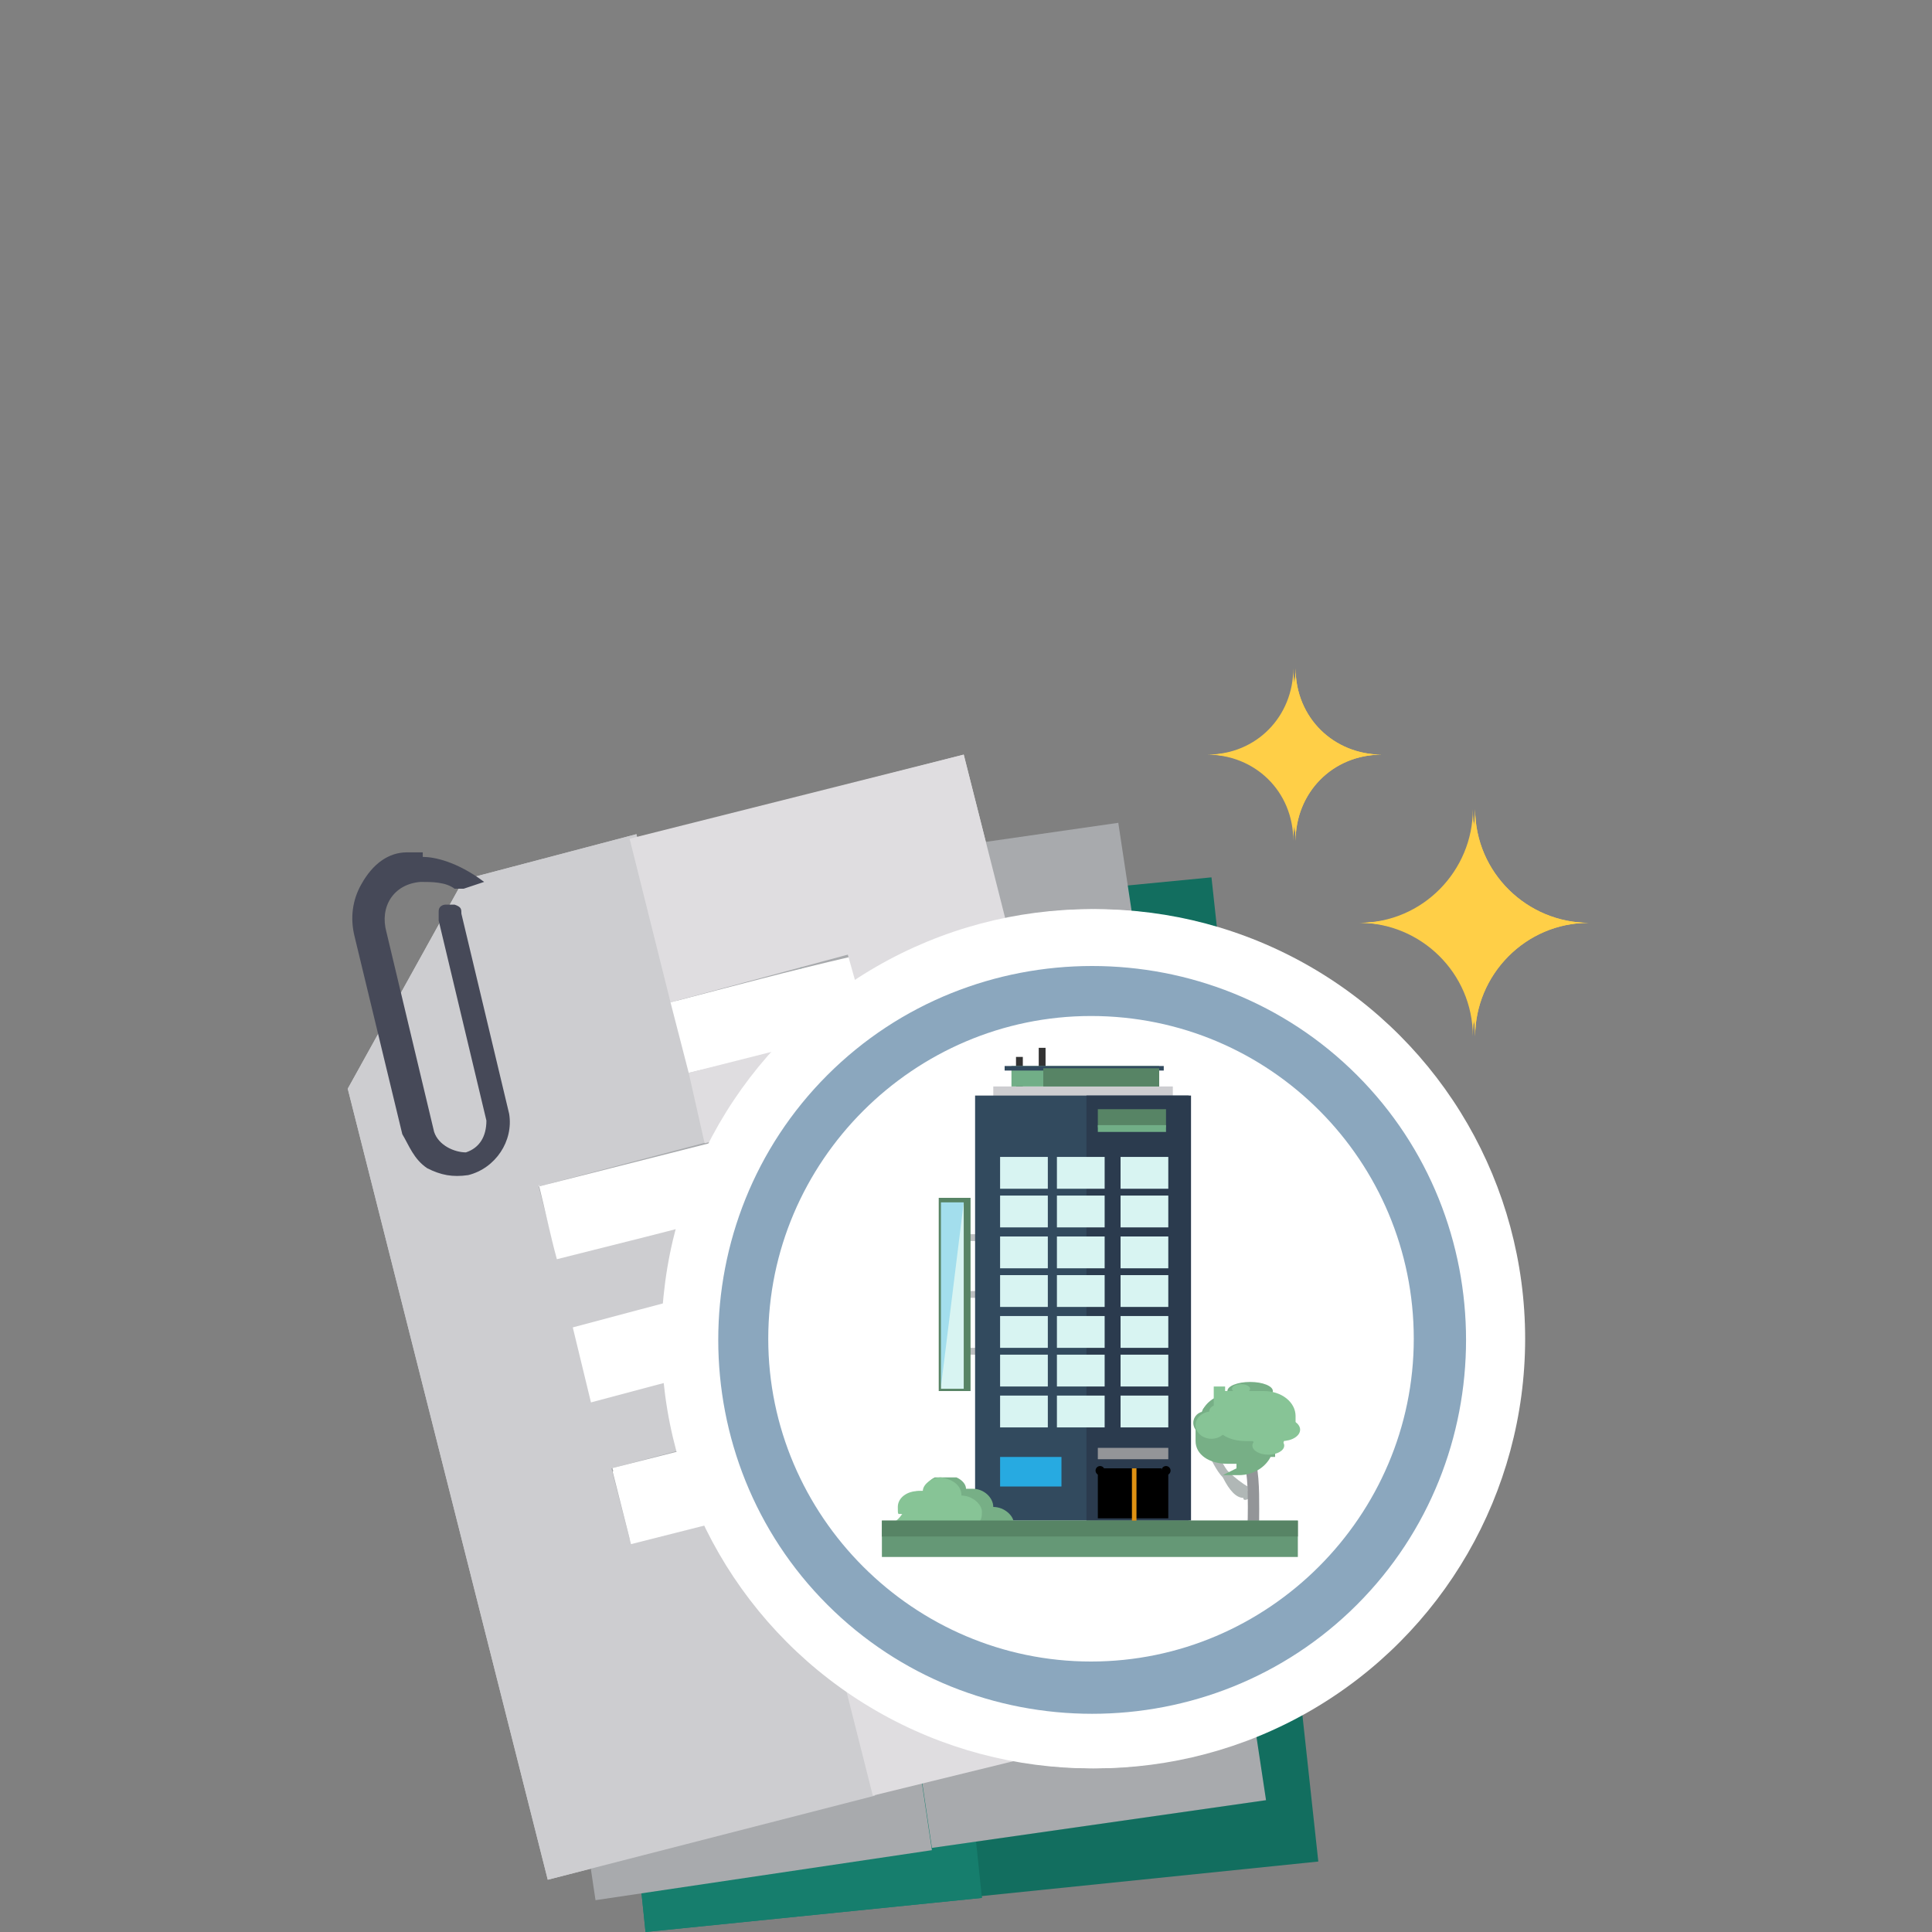 <?xml version="1.0" encoding="UTF-8"?>
<svg xmlns="http://www.w3.org/2000/svg" version="1.1" xmlns:xlink="http://www.w3.org/1999/xlink" viewBox="0 0 85 85">
  <rect x="0" y="0" width="85" height="85" fill="#808080" stroke="none"/>
  <defs>
    <style>
      .cls-1 {
        fill: #f2b231;
      }

      .cls-2 {
        fill: #679f9c;
      }

      .cls-3, .cls-4 {
        fill: #77af86;
      }

      .cls-5 {
        fill: #2592d0;
      }

      .cls-6 {
        fill: #2b3b4e;
      }

      .cls-7, .cls-4 {
        fill-rule: evenodd;
      }

      .cls-7, .cls-8 {
        fill: #87c496;
      }

      .cls-9 {
        fill: #b0b7b6;
      }

      .cls-10 {
        fill: #d8f4f2;
      }

      .cls-11, .cls-12 {
        fill: #619473;
      }

      .cls-13 {
        fill: #a8aaad;
      }

      .cls-14 {
        fill: #0192a0;
      }

      .cls-15 {
        fill: #ffcf47;
      }

      .cls-16 {
        fill: #f0ca17;
      }

      .cls-17, .cls-18 {
        fill: #fff;
      }

      .cls-19 {
        fill: #e2584d;
      }

      .cls-19, .cls-20, .cls-21, .cls-22 {
        display: none;
      }

      .cls-23, .cls-20 {
        fill: #354c5e;
      }

      .cls-24 {
        fill: #dc9927;
      }

      .cls-25 {
        fill: none;
      }

      .cls-26 {
        fill: #659876;
      }

      .cls-27 {
        fill: #464958;
      }

      .cls-18, .cls-28 {
        opacity: .3;
      }

      .cls-18, .cls-28, .cls-12 {
        isolation: isolate;
      }

      .cls-29 {
        fill: #72c388;
      }

      .cls-30 {
        fill: #c5dee4;
      }

      .cls-31 {
        fill: #167e6d;
      }

      .cls-32 {
        fill: #89abac;
      }

      .cls-28, .cls-33 {
        fill: #27aae1;
      }

      .cls-34 {
        fill: #bcbec0;
      }

      .cls-35 {
        fill: #4cb96d;
      }

      .cls-36 {
        fill: #7fbfb9;
      }

      .cls-37 {
        fill: #2d3b4e;
      }

      .cls-12 {
        opacity: .6;
      }

      .cls-38 {
        fill: #333;
      }

      .cls-39 {
        fill: #04243e;
      }

      .cls-40 {
        fill: #578465;
      }

      .cls-41 {
        fill: #324a5e;
      }

      .cls-42, .cls-22 {
        fill: #8ba7be;
      }

      .cls-43 {
        fill: #939598;
      }

      .cls-44 {
        fill: #424143;
      }

      .cls-45 {
        fill: #2c3b4e;
      }

      .cls-46 {
        fill: #126e5f;
      }

      .cls-47 {
        fill: #201d21;
      }

      .cls-48 {
        fill: #e09112;
      }

      .cls-49 {
        fill: #334b5e;
      }

      .cls-50 {
        fill: #cdcdd0;
      }

      .cls-51 {
        fill: #71ae87;
      }

      .cls-52 {
        fill: #dfdde0;
      }

      .cls-53 {
        fill: #b8e0bf;
      }

      .cls-54 {
        clip-path: url(#clippath);
      }
    </style>
    <clipPath id="clippath">
      <rect class="cls-25" x="38.8" y="65" width="6.5" height="2.6"/>
    </clipPath>
  </defs>
  <!-- Generator: Adobe Illustrator 28.7.0, SVG Export Plug-In . SVG Version: 1.2.0 Build 136)  -->
  <g>
    <g id="Layer_1">
      <g id="Layer_2" class="cls-21">
        <path class="cls-42" d="M21.5,45.2c5,5,13,5,18,0s5-13,0-18-13-5-18,0-5,13,0,18ZM30.5,25.2c6.1,0,11,4.9,11,11s-4.9,11-11,11-11-4.9-11-11,4.9-11,11-11ZM22.4,44.3h0ZM38.7,28.2h0ZM22.4,28.2h0Z"/>
        <path class="cls-42" d="M39.6,27.2c-2.5-2.5-5.8-3.8-9-3.8v1.7c6.1,0,11,4.9,11,11s-4.9,11-11,11v1.7c3.3,0,6.5-1.3,9-3.8,5-5,5-13,0-18v.2ZM38.7,28.2h0Z"/>
        <g>
          <g>
            <g>
              <g>
                <rect class="cls-11" x="20.8" y="30.7" width="18.1" height="9.4"/>
                <rect class="cls-51" x="21.2" y="31.2" width="17.4" height="8.5"/>
                <rect class="cls-30" x="21.9" y="31.7" width="15.9" height="7.5"/>
                <path class="cls-32" d="M35.8,31.7h-9.5l3.5,7.5h6c1.1,0,2-.9,2-2v-3.5c0-1.1-.9-2-2-2Z"/>
                <g>
                  <circle class="cls-11" cx="30.2" cy="35.4" r="3.1"/>
                  <g>
                    <circle class="cls-1" cx="30.2" cy="35.4" r="2.7"/>
                    <path class="cls-24" d="M32.7,34.3l-5,2.2c.6,1.4,2.2,2,3.6,1.4,1.4-.6,2-2.2,1.4-3.6Z"/>
                  </g>
                </g>
                <path class="cls-11" d="M24.2,32.8c0,.8-.7,1.5-1.5,1.5s-1.5-.7-1.5-1.5.7-1.5,1.5-1.5,1.5.7,1.5,1.5Z"/>
                <path class="cls-11" d="M24.2,38.1c0,.8-.7,1.5-1.5,1.5s-1.5-.7-1.5-1.5.7-1.5,1.5-1.5,1.5.7,1.5,1.5Z"/>
                <circle class="cls-11" cx="37" cy="38.1" r="1.5"/>
                <path class="cls-11" d="M38.5,32.8c0,.8-.7,1.5-1.5,1.5s-1.5-.7-1.5-1.5.7-1.5,1.5-1.5,1.5.7,1.5,1.5Z"/>
                <g>
                  <path class="cls-45" d="M30.4,35.1c-.4-.2-.6-.3-.6-.3,0,0,0-.3.4-.3s.6,0,.7.2l.2-.5c-.2,0-.3,0-.8-.2v-.3h0s0-.2-.2-.2-.2,0-.2.2v.4c-.6,0-.9.4-.9.8s.3.6.9.8c.3,0,.5.2.5.3s-.2.3-.5.3-.6,0-.9-.2l-.2.5c.2,0,.5.2.9.2v.4h0s0,.2.2.2.2,0,.2-.2h0v-.5c.6,0,.9-.4.9-.8s-.3-.6-.9-.8h.3Z"/>
                  <g>
                    <path class="cls-39" d="M30.3,37.3h0v-.5c.6,0,.9-.4.9-.8s-.3-.6-.9-.8h-.3v.7c.3,0,.3.2.3.3s-.2.3-.3.3v1.1s.2,0,.2-.2h0Z"/>
                    <path class="cls-39" d="M30.3,34.5c.3,0,.6,0,.7.2l.2-.5c-.2,0-.3,0-.8-.2v-.3h0s0-.2-.2-.2,0,0,0,0v1h0Z"/>
                  </g>
                </g>
                <g>
                  <path class="cls-45" d="M22.9,32.6c-.3,0-.3-.2-.3-.3s0-.2.3-.2h.4v-.3h-.3v-.2h0v.3c-.3,0-.5.3-.5.4s.2.3.5.4c.2,0,.3,0,.3.3s0,.2-.3.2h-.5v.3h.4v.3h0v-.3c.3,0,.5-.3.5-.4s0-.3-.5-.4v-.2h0Z"/>
                  <g>
                    <path class="cls-39" d="M22.8,33.8h0v-.3c.3,0,.5-.3.5-.4s0-.3-.5-.4h-.2v.4s.2,0,.2.2,0,.2-.2.2v.7h0v-.3h.2Z"/>
                    <path class="cls-39" d="M22.8,32.3h.4v-.3h-.3v-.2h0v.6h0v-.2h0Z"/>
                  </g>
                </g>
                <g>
                  <path class="cls-45" d="M22.9,37.9c-.3,0-.3-.2-.3-.3s0-.2.3-.2h.4v-.3h-.3v-.2h0v.3c-.3,0-.5.3-.5.4,0,.3.2.3.5.4.2,0,.3.1.3.3,0,.3,0,.2-.3.2h-.5v.3h.4v.3h0v-.3c.3,0,.5-.3.5-.4s0-.3-.5-.4v-.2h0Z"/>
                  <g>
                    <path class="cls-39" d="M22.8,39.1h0v-.3c.3,0,.5-.3.5-.4s0-.3-.5-.4h-.2v.4s.2,0,.2.2,0,.2-.2.2v.7h0v-.3h.2Z"/>
                    <path class="cls-39" d="M22.8,37.6h.4v-.3h-.3v-.2h0v.6h0v-.2h0Z"/>
                  </g>
                </g>
                <g>
                  <path class="cls-45" d="M37.1,32.6c-.3,0-.3-.2-.3-.3,0,0,0-.2.3-.2h.4v-.3h-.3v-.2h0v.3c-.3,0-.5.3-.5.4s.2.3.5.4c.2,0,.3,0,.3.3s0,.2-.3.2h-.5v.3h.4v.3h0v-.3c.3,0,.5-.3.5-.4s0-.3-.5-.4v-.2h0Z"/>
                  <g>
                    <path class="cls-39" d="M37.1,33.8h0v-.3c.3,0,.5-.3.5-.4s0-.3-.5-.4h-.2v.4c.1,0,.2,0,.2.2s0,.2-.2.2v.7h0v-.3h.2Z"/>
                    <path class="cls-39" d="M37,32.3h.4v-.3h-.3v-.2h0v.5h0v-.2h0v.2h-.1Z"/>
                  </g>
                </g>
                <g>
                  <path class="cls-45" d="M37.1,37.9c-.3,0-.3-.2-.3-.3s0-.2.3-.2h.4v-.3h-.3v-.2h0v.3c-.3,0-.5.3-.5.4s.2.3.5.4c.2,0,.3.1.3.3,0,.3,0,.2-.3.2h-.5v.3h.4v.3h0v-.3c.3,0,.5-.3.5-.4s0-.3-.5-.4v-.2h0Z"/>
                  <g>
                    <path class="cls-39" d="M37.1,39.1h0v-.3c.3,0,.5-.3.5-.4,0-.2-.2-.3-.5-.4h-.2v.4c.1,0,.2,0,.2.2s0,.2-.2.2v.7h0v-.3h.2Z"/>
                    <path class="cls-39" d="M37,37.6h.4v-.3h-.3v-.2h0v.5h0v-.2h0v.2h-.1Z"/>
                  </g>
                </g>
                <rect class="cls-17" x="24.7" y="38.5" width=".3" height=".9"/>
                <rect class="cls-17" x="25.1" y="38.5" width=".2" height=".9"/>
                <rect class="cls-17" x="25.5" y="38.5" width=".3" height=".9"/>
                <rect class="cls-17" x="26.1" y="38.5" width=".3" height=".9"/>
                <rect class="cls-17" x="26.5" y="38.5" width=".2" height=".9"/>
                <rect class="cls-17" x="26.7" y="38.5" width=".2" height=".9"/>
                <rect class="cls-17" x="27.2" y="38.5" width=".3" height=".9"/>
                <rect class="cls-17" x="27.7" y="38.5" width=".3" height=".9"/>
                <rect class="cls-11" x="24.2" y="35.3" width=".2" height=".3"/>
                <rect class="cls-11" x="24.4" y="35.3" height=".3"/>
                <rect class="cls-11" x="24.7" y="35.3" width=".2" height=".3"/>
                <rect class="cls-11" x="24.9" y="35.3" width=".2" height=".3"/>
                <rect class="cls-11" x="25.2" y="35.3" height=".3"/>
                <rect class="cls-11" x="25.3" y="35.3" height=".3"/>
                <rect class="cls-11" x="25.5" y="35.3" width=".2" height=".3"/>
                <rect class="cls-11" x="25.8" y="35.3" width=".2" height=".3"/>
                <circle class="cls-18" cx="34.7" cy="35.4" r="1.4"/>
                <circle class="cls-18" cx="34.7" cy="35.4" r="1"/>
                <circle class="cls-18" cx="25.1" cy="35.5" r=".8"/>
              </g>
              <rect class="cls-12" x="20.8" y="30.7" width="18.1" height="9.4"/>
            </g>
            <rect class="cls-44" x="21.3" y="31.2" width="18.1" height="9.4"/>
          </g>
          <g>
            <rect class="cls-11" x="22" y="31.8" width="18.1" height="9.4"/>
            <rect class="cls-51" x="22.4" y="32.3" width="17.4" height="8.5"/>
            <rect class="cls-30" x="23.1" y="32.8" width="15.9" height="7.5"/>
            <path class="cls-32" d="M37,32.8h-9.5l3.5,7.5h6c1.1,0,2-.9,2-2v-3.5c0-1.1-.9-2-2-2Z"/>
            <g>
              <circle class="cls-11" cx="31.4" cy="36.5" r="3.1"/>
              <g>
                <circle class="cls-1" cx="31.4" cy="36.5" r="2.7"/>
                <path class="cls-24" d="M33.9,35.4l-5,2.2c.6,1.4,2.2,2,3.6,1.4s2-2.2,1.4-3.6Z"/>
              </g>
            </g>
            <circle class="cls-11" cx="23.9" cy="33.9" r="1.5"/>
            <path class="cls-11" d="M25.4,39.2c0,.8-.7,1.5-1.5,1.5s-1.5-.7-1.5-1.5.7-1.5,1.5-1.5,1.5.7,1.5,1.5Z"/>
            <circle class="cls-11" cx="38.2" cy="39.2" r="1.5"/>
            <path class="cls-11" d="M39.7,33.9c0,.8-.7,1.5-1.5,1.5s-1.5-.7-1.5-1.5.7-1.5,1.5-1.5,1.5.7,1.5,1.5Z"/>
            <rect class="cls-17" x="25.9" y="39.7" width=".3" height=".9"/>
            <rect class="cls-17" x="26.3" y="39.7" width=".2" height=".9"/>
            <rect class="cls-17" x="26.7" y="39.7" width=".3" height=".9"/>
            <rect class="cls-17" x="27.3" y="39.7" width=".3" height=".9"/>
            <rect class="cls-17" x="27.7" y="39.7" width=".2" height=".9"/>
            <rect class="cls-17" x="27.9" y="39.7" width=".2" height=".9"/>
            <rect class="cls-17" x="28.5" y="39.7" width=".3" height=".9"/>
            <rect class="cls-17" x="29" y="39.7" width=".3" height=".9"/>
            <rect class="cls-11" x="25.4" y="36.4" width=".2" height=".3"/>
            <rect class="cls-11" x="25.6" y="36.4" height=".3"/>
            <rect class="cls-11" x="25.9" y="36.4" width=".2" height=".3"/>
            <rect class="cls-11" x="26.1" y="36.4" width=".2" height=".3"/>
            <rect class="cls-11" x="26.4" y="36.4" height=".3"/>
            <rect class="cls-11" x="26.6" y="36.4" height=".3"/>
            <rect class="cls-11" x="26.7" y="36.4" width=".2" height=".3"/>
            <rect class="cls-11" x="27.1" y="36.4" width=".2" height=".3"/>
            <circle class="cls-18" cx="35.9" cy="36.5" r="1.4"/>
            <circle class="cls-18" cx="35.9" cy="36.5" r="1"/>
            <path class="cls-18" d="M27.1,36.6c0,.4-.3.8-.8.8s-.8-.3-.8-.8.3-.8.8-.8.8.3.8.8Z"/>
            <path class="cls-39" d="M32.4,38.2v-.4h-.3c-.3,0-.4,0-.6-.2-.2,0-.3-.3-.4-.5h1v-.3h-1.3v-.3h1.4v-.3h-1.3c0-.2.3-.3.4-.5.2,0,.3-.2.6-.2h0v-.4h-.5c-.4,0-.8,0-1.1.3s-.5.5-.7.9h-.3v.3h.2v.2h-.2v.3h.3c0,.4.3.7.7.9s.7.3,1.1.3,0,0,0,0h.2l.7-.3v.2h0Z"/>
            <path class="cls-39" d="M24.4,34.9v-.3h-.3s-.2-.2-.2-.3h.5v-.2h-.7.7v-.2h-.7s0-.2.2-.3h.3v-.3h-.3c-.2,0-.4,0-.6.2-.2,0-.3.3-.3.5h-.2v.2h0v.2h.2c0,.2.2.3.3.5.2,0,.3.2.6.2s0,0,0,0h0l.4-.2s.1,0,.1,0Z"/>
            <path class="cls-39" d="M24.4,40.2v-.3h-.3s-.2-.2-.2-.3h.5v-.2h-.7.7v-.2h-.7s0-.2.2-.3h.3v-.3h-.3c-.2,0-.4,0-.6.2-.2,0-.3.3-.3.5h-.2v.2h0v.2h.2c0,.2.2.3.3.5.2,0,.3.2.6.2s0,0,0,0h0l.4-.2s.1,0,.1,0Z"/>
            <path class="cls-39" d="M38.7,40.2v-.3h-.3s-.2-.2-.2-.3h.5v-.2h-.7.7v-.2h-.7s0-.2.2-.3h.3v-.3h-.3c-.2,0-.4,0-.6.2-.2,0-.3.3-.3.5h-.2v.2h0v.2h.2c0,.2.2.3.3.5.2,0,.3.2.6.2s0,0,0,0h0l.4-.2s.1,0,.1,0Z"/>
            <path class="cls-39" d="M38.7,34.9v-.3h-.3s-.2-.2-.2-.3h.5v-.2h-.7.7v-.2h-.7s0-.2.2-.3h.3v-.3h-.3c-.2,0-.4,0-.6.2-.2,0-.3.3-.3.5h-.2v.2h0v.2h.2c0,.2.2.3.3.5.2,0,.3.2.6.2s0,0,0,0h0l.4-.2s.1,0,.1,0Z"/>
          </g>
        </g>
      </g>
      <g id="Layer_3" class="cls-21">
        <circle class="cls-17" cx="30.6" cy="36.2" r="14.6"/>
        <circle class="cls-16" cx="31.2" cy="36.2" r="11.6"/>
        <path class="cls-42" d="M21.6,45.2c5,5,13,5,18,0s5-13,0-18-13-5-18,0-5,13,0,18ZM30.6,25.2c6.1,0,11,4.9,11,11s-4.9,11-11,11-11-4.9-11-11,4.9-11,11-11ZM22.5,44.3h0ZM38.7,28.2h0ZM22.5,28.2h0Z"/>
        <path class="cls-42" d="M39.6,27.2c-2.5-2.5-5.8-3.8-9-3.8v1.7c6.1,0,11,4.9,11,11s-4.9,11-11,11v1.7c3.3,0,6.5-1.3,9-3.8,5-5,5-13,0-18v.2ZM38.7,28.2h0Z"/>
        <g>
          <path class="cls-47" d="M39.7,32.8c-1.7,0-3.3,0-5.1-.2.2.3,1.2,2.9-.3,5.6-1.2,2.1-3.4,3.2-5.5,3.3-3.5,0-5.5-3-5.9-3.7-.8-1.3-.9-2.5-1-3.3h-1c0,.6,0,1.4.2,2.3.9,3.4,4.3,7.2,8.8,7.2s8.3-6,8.8-6.8c.8-1.8,1-3.4,1-4.5h0Z"/>
          <path class="cls-16" d="M29.7,33.9h.9-1c-2.8,0-5.1,2.4-5.1,5.4s2.3,5.4,5.1,5.4,0,0,.2,0v-10.7h-.1Z"/>
          <circle class="cls-47" cx="29.7" cy="39.3" r="4.8"/>
          <path class="cls-16" d="M34.4,37.9v.2c-.4.8-1,2-2.1,2.8-.3.3-1.1.8-2.2.9-1.5,0-2.4-.8-2.7-1,.4.5,1.2,1.2,2.3,1.4,2.5.3,4.3-2.7,4.4-2.8.3-.4.4-.9.5-1.1v-.3h-.2Z"/>
          <circle class="cls-16" cx="29.7" cy="39.3" r="2.7"/>
          <path class="cls-47" d="M21.4,34h-.8c0,.2,0,.4.2.6h1.1c0-.2,0-.4.2-.6h-.8.1Z"/>
          <rect class="cls-47" x="34.1" y="32.4" width="6.3" height=".6"/>
        </g>
      </g>
      <g id="Layer_4" class="cls-21">
        <path class="cls-42" d="M21.5,45.2c5,5,13,5,18,0s5-13,0-18-13-5-18,0-5,13,0,18ZM30.5,25.2c6.1,0,11,4.9,11,11s-4.9,11-11,11-11-4.9-11-11,4.9-11,11-11ZM22.4,44.3h0ZM38.7,28.2h0ZM22.4,28.2h0Z"/>
        <path class="cls-42" d="M39.6,27.2c-2.5-2.5-5.8-3.8-9-3.8v1.7c6.1,0,11,4.9,11,11s-4.9,11-11,11v1.7c3.3,0,6.5-1.3,9-3.8,5-5,5-13,0-18v.2ZM38.7,28.2h0Z"/>
        <g>
          <g>
            <path class="cls-5" d="M25.3,36.5v.3l.4.5h.3l4.5-4.2,4.5,4.2h.3l.4-.5v-.3l-4.7-4.4c-.2,0-.3-.2-.5-.2s-.3,0-.5.2l-1.6,1.5v-1.6h-1.6v3.2l-1.5,1.4h-.2.2Z"/>
            <path class="cls-5" d="M25.4,36.4l.3.3h.3l4.5-4.2,4.5,4.2h.3l.3-.3h.2v.4l-.4.5h-.3l-4.5-4.2-4.5,4.2h-.3l-.4-.5v-.3h.2-.2Z"/>
            <path class="cls-5" d="M34.3,36.9h0l-3.8-3.5-3.8,3.5h0v3.8s.2.2.3.2h6.8s.2,0,.3-.2v-3.9h.2Z"/>
            <path class="cls-5" d="M30.5,33.4h0l3.8,3.5h0v3.9s-.2.2-.3.2h-3.3v-7.5h-.2Z"/>
            <rect class="cls-5" x="26.7" y="31.7" width="1.9" height=".8"/>
          </g>
          <g>
            <g>
              <path class="cls-15" d="M30.5,28.5c.3,0,.4-.2.4-.4v-1.4c0-.3-.2-.4-.4-.4s-.4.2-.4.4v1.4c0,.3.2.4.4.4Z"/>
              <path class="cls-15" d="M21.4,32.4c.3.2.7.3.9.6.2,0,.3.2.4.2.3,0,.4-.2.4-.4s0-.3-.3-.4c-.3-.2-.8-.4-1.1-.7h-.3c-.2,0-.3.2-.3.3s0,.3.3.4Z"/>
              <path class="cls-15" d="M39.2,32.4c-.3.2-.7.3-.9.6-.2,0-.3.2-.4.2-.3,0-.4-.2-.4-.4s0-.3.3-.4c.3-.2.8-.4,1.1-.7h.3c.2,0,.3.2.3.3s0,.3-.3.4Z"/>
              <path class="cls-15" d="M23.5,40.3h0c0-.3-.4-.5-.7-.3-.4.3-.8.4-1.2.7-.2,0-.3.3-.2.6,0,.2.3.3.6.2.4-.3.9-.4,1.2-.7.2,0,.2-.2.2-.3h0v-.2h0Z"/>
              <path class="cls-15" d="M37.6,40.3h0c0-.3.4-.5.7-.3.4.3.8.4,1.2.7.2,0,.3.3.2.6,0,.2-.3.3-.6.2-.4-.3-.9-.4-1.2-.7-.2,0-.2-.2-.2-.3h0v-.2s-.1,0-.1,0Z"/>
              <path class="cls-15" d="M40.3,36.1h-1.4c-.2,0-.3,0-.4.2s0,.4,0,.5.2.2.3.2h1.4c.3,0,.4-.2.4-.4s-.2-.4-.4-.4h.2-.1Z"/>
              <path class="cls-15" d="M22,36.1h-1.4c-.2,0-.3,0-.4.2s0,.4,0,.5c0,0,.2.2.3.2h1.4c.3,0,.4-.2.4-.4s-.2-.4-.4-.4h.2,0Z"/>
              <path class="cls-15" d="M25.5,30.2h0c.3,0,.4-.4.3-.7-.3-.4-.4-.8-.7-1.2,0-.2-.3-.3-.6-.2-.2,0-.3.3-.2.6.3.4.4.9.7,1.2,0,.2.2.2.3.2h.2Z"/>
              <path class="cls-15" d="M35.5,30.2h0c-.3,0-.4-.4-.3-.7.3-.4.4-.8.7-1.2,0-.2.3-.3.6-.2.2,0,.3.3.2.6-.3.4-.4.9-.7,1.2,0,.2-.2.2-.3.2h-.2Z"/>
            </g>
            <g>
              <path class="cls-15" d="M30.4,44.6c-.3,0-.4.2-.4.4v1.4c0,.3.2.4.4.4s.4-.2.4-.4v-1.4c0-.3-.2-.4-.4-.4Z"/>
              <path class="cls-15" d="M35.5,42.8h0c-.3,0-.4.4-.3.7.3.4.4.8.7,1.2,0,.2.3.3.6.2.2,0,.3-.3.2-.6-.3-.4-.4-.9-.7-1.2,0-.2-.2-.2-.3-.2h-.2Z"/>
              <path class="cls-15" d="M25.5,42.8h0c.3,0,.4.4.3.7-.3.4-.4.8-.7,1.2,0,.2-.3.3-.6.2-.2,0-.3-.3-.2-.6.3-.4.4-.9.7-1.2,0-.2.2-.2.3-.2h.2Z"/>
            </g>
          </g>
        </g>
      </g>
      <g id="Layer_5" class="cls-21">
        <circle class="cls-17" cx="30.5" cy="36.2" r="14.6"/>
        <path class="cls-42" d="M21.5,45.2c5,5,13,5,18,0s5-13,0-18-13-5-18,0-5,13,0,18ZM30.5,25.2c6.1,0,11,4.9,11,11s-4.9,11-11,11-11-4.9-11-11,4.9-11,11-11ZM22.4,44.3h0ZM38.7,28.2h0ZM22.4,28.2h0Z"/>
        <path class="cls-42" d="M39.6,27.2c-2.5-2.5-5.8-3.8-9-3.8v1.7c6.1,0,11,4.9,11,11s-4.9,11-11,11v1.7c3.3,0,6.5-1.3,9-3.8,5-5,5-13,0-18v.2ZM38.7,28.2h0Z"/>
        <g>
          <g>
            <path class="cls-14" d="M25.8,30.4h0v.3l.3.4h.2l3.5-3.3,3.5,3.3h.2l.3-.4v-.2h0l-3.7-3.4s-.3-.2-.4-.2-.3,0-.4.2l-1.2,1.1v-1.3h-1.1v2.5l-1.1,1h0Z"/>
            <path class="cls-14" d="M25.9,30.3l.2.3h.2l3.5-3.3,3.5,3.3h.2l.2-.3h0v.4l-.3.4h-.2l-3.5-3.3-3.5,3.3h-.2l-.3-.4v-.2h0l.2-.2h0Z"/>
            <path class="cls-14" d="M32.9,30.9h0l-.2-.2-2.8-2.7h0l-3.1,2.8h0v3.1h6.1v-.2h0v-2.8h0Z"/>
            <path class="cls-14" d="M31.3,33.6"/>
          </g>
          <g>
            <path class="cls-35" d="M32.5,35h-4.5c-.5,0-1,.4-1,1s.4,1,1,1h2.9c.2,0,.3.2.3.3s-.2.3-.3.3,0,0,0,0h-4.5v2.9h4.8l1.5.9,5.7-.5c0-5.8-5.7-5.9-5.7-5.9,0,0-.2,0-.2,0Z"/>
            <g>
              <circle class="cls-35" cx="21.8" cy="34.9" r="1.2"/>
              <circle class="cls-35" cx="26.2" cy="39.1" r="1.5"/>
              <rect class="cls-35" x="22.6" y="34" width="2.4" height="6.2" transform="translate(-19.2 27.7) rotate(-45)"/>
            </g>
            <g>
              <polygon class="cls-35" points="38.2 43.3 32.6 43.3 32.6 42.1 38.2 41.8 38.2 43.3"/>
              <polygon class="cls-35" points="35.3 42 35.3 43.3 38.2 43.3 38.2 41.8 35.3 42"/>
            </g>
          </g>
        </g>
      </g>
      <path class="cls-22" d="M21.6,45.2c5,5,13,5,18,0s5-13,0-18-13-5-18,0-5,13,0,18ZM30.7,25.2c6.1,0,11,4.9,11,11s-4.9,11-11,11-11-4.9-11-11,4.9-11,11-11ZM22.5,44.3h0ZM38.8,28.2h0ZM22.5,28.2h0Z"/>
      <path class="cls-19" d="M24.2,33.3h3.9v-3.9c0-.5.4-.9.9-.9h3.8c.5,0,.9.4.9.9v3.9h3.8c.5,0,.9.4.9.9v3.9c0,.5-.4.9-.9.9h-3.8v3.8c0,.5-.4.9-.9.9h-3.8c-.5,0-.9-.4-.9-.9v-3.8h-3.9c-.5,0-.9-.4-.9-.9v-3.9c0-.5.4-.9.9-.9h0Z"/>
      <ellipse class="cls-20" cx="36.6" cy="38.6" rx=".9" ry="1" transform="translate(-16.4 33.9) rotate(-41.5)"/>
      <g id="Layer_2-2" class="cls-21">
        <path class="cls-49" d="M46.3,48.2h0c0-.2-.2-.3-.3-.3h0l-.3-.3h0l-.3-.3h0s-.3-.2-.3-.3h0c-.9.3-1.9.6-2.9.6h0v4.8h0v2.4h.6c2.7,0,5-.9,5-1.7v-.7c0-1.6-.5-3.1-1.4-4.2h-.1Z"/>
        <path class="cls-39" d="M39.2,43.2c0,.3,0,.6.2.9v.3h0c.4,1,1.5,1.8,2.7,1.8v-5.8c-1.6,0-3,1.3-3,2.9h0Z"/>
        <path class="cls-49" d="M42.2,46.1h0c1.6,0,3-1.3,3-2.9s-1.4-2.9-3-2.9h0v5.8h0Z"/>
        <path class="cls-39" d="M42.1,47.6c-1,0-2.1-.3-2.9-.6-1.6,1.1-2.7,3.2-2.7,5.5v.7c0,.9,2.1,1.5,4.7,1.7h.9v-7.3h0Z"/>
        <path class="cls-2" d="M57.9,48.2h0c0-.2-.2-.3-.3-.3h0c0-.2-.2-.3-.3-.3h0l-.3-.3h0c0-.2-.3-.3-.3-.3h0c-.9.3-1.9.6-2.9.6h0v4.8h0v2.4h.6c2.7,0,5-.9,5-1.7v-.7c0-1.6-.5-3.1-1.4-4.2h0Z"/>
        <path class="cls-36" d="M50.7,43.2c0,.3,0,.6.2.9v.3h0c.4,1,1.5,1.8,2.7,1.8v-5.8c-1.6,0-3,1.3-3,2.9h0Z"/>
        <path class="cls-2" d="M53.7,46.1c1.6,0,3-1.3,3-2.9s-1.4-2.9-3-2.9h0v5.8Z"/>
        <path class="cls-36" d="M53.7,47.6c-1,0-2.1-.3-2.9-.6-1.6,1.1-2.7,3.2-2.7,5.5v.7c0,.9,2.1,1.5,4.7,1.7h.9v-7.3h0Z"/>
        <path class="cls-1" d="M50.3,43.2c0-1.4.8-2.5,1.9-3.1l-.2-.2c-.2-.2,0,0,0,0l-.3-.3h0l-.3-.3h0c0-.2-.3-.3-.3-.3h0c-.9.3-1.9.6-2.9.6h0v4.8h0v2.4h.6c1.4,0,2.7-.3,3.5-.6-1.1-.5-2-1.7-2-3.1h0Z"/>
        <path class="cls-15" d="M45.3,36.4h0c.4,1,1.5,1.8,2.7,1.8v-5.8c-1.6,0-3,1.3-3,2.9s0,.6.2.9v.3h0Z"/>
        <path class="cls-1" d="M48,38.2h0c1.6,0,3-1.3,3-2.9s-1.4-2.9-3-2.9h0v5.8h0Z"/>
        <path class="cls-15" d="M48,43.4v-3.8h0c-1,0-2.1-.3-2.9-.6-.5.3-.9.8-1.3,1.2,1,.6,1.7,1.7,1.7,2.9s-.8,2.5-1.8,3c.9.3,2.1.5,3.4.6h.9v-3.4h0Z"/>
      </g>
      <g>
        <path class="cls-31" d="M38.7,40.1l-7.9.8h0l-6.1,8.3h0l3.7,35.8,14.8-1.5-4.5-43.3h0Z"/>
        <polygon class="cls-46" points="37.8 40.1 53.3 38.6 58 81.9 42.4 83.5 37.8 40.1"/>
        <g>
          <path class="cls-50" d="M35.3,65.7l-7.6,2-.8-3.1,7.6-2-.8-3.1-7.6,2-.8-3.1,7.6-2-.8-3.1-7.6,2-.8-3.1,7.6-2-3.3-13.5-7.6,2h0l-5.1,9.2h0l8.8,34.8,14.4-3.7-3.3-13.5h0v.2h0Z"/>
          <rect class="cls-17" x="30.2" y="43" width="7.9" height="3.3" transform="translate(-9.9 9.7) rotate(-14.2)"/>
          <rect class="cls-17" x="23.8" y="50.1" width="15.9" height="3.3" transform="translate(-11.7 9.4) rotate(-14.2)"/>
          <rect class="cls-17" x="25.5" y="56.6" width="15.9" height="3.3" transform="translate(-13.3 10) rotate(-14.2)"/>
          <rect class="cls-17" x="27.2" y="63.5" width="8.1" height="3.3" transform="translate(-15 9.7) rotate(-14.2)"/>
          <polygon class="cls-52" points="28 36.9 29.7 44.1 37.6 42 38.3 45.2 30.6 47.2 31.4 50.3 39.1 48.3 39.9 51.4 32.1 53.3 32.9 56.4 40.6 54.5 41.4 57.6 33.7 59.5 33.7 59.5 36.4 70 36.4 70 38.7 79.2 53.1 75.5 42.4 33.2 28 36.9"/>
          <rect class="cls-17" x="27.1" y="62.7" width="15.9" height="3.3" transform="translate(-14.7 10.6) rotate(-14.2)"/>
        </g>
        <path class="cls-15" d="M56.9,29.4c0,2.1-1.6,3.8-3.8,3.8,2.1,0,3.8,1.6,3.8,3.8,0-2.1,1.6-3.8,3.8-3.8-2.1,0-3.8-1.6-3.8-3.8Z"/>
        <g>
          <path class="cls-15" d="M64.8,35.6"/>
          <path class="cls-15" d="M69.9,40.7"/>
          <path class="cls-15" d="M64.8,35.6c0,2.7-2.2,5-5,5,2.7,0,5,2.2,5,5,0-2.7,2.2-5,5-5-2.7,0-5-2.2-5-5Z"/>
        </g>
        <path class="cls-31" d="M38.7,40.1l-7.9.8h0l-6.1,8.3h0l3.7,35.8,14.8-1.5-4.5-43.3h0Z"/>
        <path class="cls-13" d="M34.6,38.3l-7.9,1.2h0l-5.8,8.6h0l5.3,35.5,14.8-2.2s-6.4-43.1-6.4-43.1Z"/>
        <polygon class="cls-13" points="34.6 38.3 49.2 36.2 55.7 79.2 41 81.3 34.6 38.3"/>
        <path class="cls-50" d="M35.3,65.7l-7.6,2-.8-3.1,7.6-2-.8-3.1-7.6,2-.8-3.1,7.6-2-.8-3.1-7.6,2-.8-3.1,7.6-2-3.3-13.5-7.6,2h0l-5.1,9.2h0l8.8,34.8,14.4-3.7-3.3-13.5h0v.2h0Z"/>
        <path class="cls-17" d="M29.5,44.1c2.7-.7,5.3-1.4,7.9-2l.9,3.1c-2.7.7-5.3,1.4-8,2,0,0-.8-3.1-.8-3.1Z"/>
        <path class="cls-17" d="M23.7,52.2l15.4-3.9.8,3.1c-5.1,1.4-10.2,2.7-15.4,4-.3-1.1-.5-2.1-.8-3.3h0Z"/>
        <polygon class="cls-17" points="25.2 58.4 40.6 54.3 41.4 57.6 26 61.7 25.2 58.4"/>
        <rect class="cls-17" x="27.2" y="63.5" width="8.1" height="3.3" transform="translate(-15 9.7) rotate(-14.2)"/>
        <polygon class="cls-52" points="27.7 36.9 29.5 44.1 37.3 42 38.2 45.2 30.3 47.2 31 50.3 38.9 48.3 39.7 51.4 31.8 53.2 32.6 56.3 40.5 54.4 41.3 57.5 33.4 59.4 33.4 59.4 36.1 69.9 36.1 69.9 38.4 79 53.1 75.4 42.4 33.2 27.7 36.9"/>
        <rect class="cls-17" x="27.1" y="62.7" width="15.9" height="3.3" transform="translate(-14.7 10.6) rotate(-14.2)"/>
        <circle class="cls-17" cx="48" cy="58.9" r="18.9"/>
        <path class="cls-42" d="M36.4,70.6c6.4,6.4,16.9,6.4,23.3,0s6.4-16.9,0-23.3-16.9-6.4-23.3,0-6.4,16.9,0,23.3ZM48,44.7c7.9,0,14.2,6.4,14.2,14.2s-6.4,14.2-14.2,14.2-14.2-6.4-14.2-14.2,6.4-14.2,14.2-14.2ZM37.6,69.4h0ZM58.6,48.5h0ZM37.6,48.5h0Z"/>
        <path class="cls-42" d="M58.6,48.5h0Z"/>
        <rect class="cls-29" x="55" y="50.3" width="3.3" height="7.1" transform="translate(-21.5 53.9) rotate(-43.6)"/>
        <rect class="cls-51" x="41.3" y="57.3" width="6.2" height="2.7" transform="translate(-28.2 46.8) rotate(-43.6)"/>
        <rect class="cls-51" x="43.4" y="59.9" width="5.6" height="2.7" transform="translate(-29.5 48.7) rotate(-43.6)"/>
        <rect class="cls-51" x="45.6" y="62" width="5.8" height="2.7" transform="translate(-30.3 50.9) rotate(-43.6)"/>
        <polygon class="cls-51" points="46.3 67 42.1 62.6 52.7 61.7 54.6 63.7 46.3 67"/>
        <path class="cls-35" d="M56.9,61.5c2-1.9,1.6-5.3-.7-7.8-2.3-2.4-5.8-2.9-7.6-1l-4.3,4.1,1.4,1.4-4.5,1.5,6,8.4,7.3-4.5-.3-.3,1.9-1.5h.3c.3,0,.4-.3.5-.3h0Z"/>
        <ellipse class="cls-29" cx="52.3" cy="55.2" rx="3.3" ry="4.2" transform="translate(-22.6 68) rotate(-56.2)"/>
        <path class="cls-23" d="M53,57.3l-4-4.2c-1.2-1.4-3.3-1.6-5.3-1l-1.5-1.5-5.2,4.9,1.9,2c-.3,1.5,0,2.9,1.1,3.9l1.8,1.8,5.9,6.2c.5.5,1.5.5,2,0s.5-1.5,0-2l-3.4-3.7.3-.3,3.8,4c.5.5,1.5.5,2,0s.5-1.5,0-2l-3.8-4,.3-.3,4.2,4.5c.5.5,1.5.5,2,0s.5-1.5,0-2l-4.2-4.5.3-.3,3.9,4.1c.5.5,1.5.5,2,0v-.3s0-.3.3-.4c0-.3,0-.8-.3-1.1-1.2-1.4-2.6-2.7-3.8-4v.2s-.3,0-.3,0Z"/>
        <path class="cls-29" d="M51.9,52.2c-.5-.5-1.5-.5-2,0h0l-4.2,4c-.5.5-.5,1.5,0,2s1.5.5,2,0l4.2-4h0c.5-.5.5-1.5,0-2Z"/>
        <path class="cls-37" d="M47.8,68.9c-1.9-2-3.8-4-5.7-6-.5-.5-1.2-1.2-1.8-1.9-.3-.3-.7-.9-.9-1.8-.3-1,0-1.8,0-2.2-.7-.8-1.4-1.5-2.1-2.2l-.4.4,1.9,2c-.3,1.5,0,2.7,1.1,3.8l1.8,1.8,5.7,6c.5.5,1.5.5,2,0v-.3s-.4.3-.9.3-.7-.3-.8-.3v.3h0v.2h.1Z"/>
        <path class="cls-37" d="M50.1,67c-1.2-1.4-2.6-2.7-3.8-4.1,0,0-.3.3-.4.3l3.5,3.8h0l.3.3c.5.5,1.5.5,2.1,0v-.3s-.4.3-1,.3-.7-.3-.8-.3h0Z"/>
        <path class="cls-37" d="M54.9,62.6c-1.2-1.4-2.7-2.7-3.9-4.1l-.4.4,4,4.2c.5.5,1.5.5,2.1,0v-.3s-.4.3-.9,0c-.4,0-.8-.3-.9-.4h-.2s.2.2.2.2Z"/>
        <path class="cls-37" d="M53,65.4c-1.5-1.5-3-3-4.3-4.5l-.3.3,3.9,4.1.4.4c.5.5,1.5.5,2.1,0v-.3s-.4.3-.9.3-.7-.3-.8-.3h-.3s.2,0,.2,0Z"/>
        <circle class="cls-29" cx="40.8" cy="62.2" r="1.5"/>
        <path class="cls-35" d="M40.1,63c-.5-.5-.5-1.5,0-2h0s-.3,0-.3.3c-.5.5-.5,1.5,0,2s1.5.5,2,0c-.5.3-1.1,0-1.5-.3h-.2Z"/>
        <circle class="cls-29" cx="42.5" cy="64.9" r="1.5"/>
        <path class="cls-35" d="M41.9,65.6c-.5-.5-.5-1.5,0-2h0s-.3,0-.3.3c-.5.5-.5,1.5,0,2s1.5.5,2,0c-.5.3-1.2.3-1.5-.3h-.2Z"/>
        <circle class="cls-29" cx="44.6" cy="67" r="1.5"/>
        <path class="cls-35" d="M43.9,67.9c-.5-.5-.5-1.5,0-2h0s-.3,0-.3.3c-.5.5-.5,1.5,0,2s1.5.5,2,0c-.5.3-1.2,0-1.5-.3h-.2Z"/>
        <circle class="cls-29" cx="46.9" cy="68.8" r="1.5"/>
        <path class="cls-35" d="M46.2,69.5c-.5-.5-.5-1.5,0-2h0s-.3,0-.3.3c-.5.5-.5,1.5,0,2s1.5.5,2,0c-.5.3-1.2.3-1.5-.3h-.2Z"/>
        <path class="cls-35" d="M48.2,57.7c-.5.5-1.5.5-2,0s-.5-1.5,0-1.9l-.5.5c-.5.5-.5,1.5,0,2s1.5.5,2,0,.3-.4.5-.7h0Z"/>
        <circle class="cls-17" cx="48.2" cy="58.9" r="18.9"/>
        <path class="cls-42" d="M36.4,70.6c6.4,6.4,16.9,6.4,23.3,0s6.4-16.9,0-23.3-16.9-6.4-23.3,0-6.4,16.9,0,23.3ZM48,44.7c7.9,0,14.2,6.4,14.2,14.2s-6.4,14.2-14.2,14.2-14.2-6.4-14.2-14.2,6.4-14.2,14.2-14.2ZM37.6,69.4h0ZM58.6,48.5h0ZM37.6,48.5h0Z"/>
        <path class="cls-15" d="M57,29.4c0,2.1-1.6,3.8-3.8,3.8,2.1,0,3.8,1.6,3.8,3.8,0-2.1,1.6-3.8,3.8-3.8-2.1,0-3.8-1.6-3.8-3.8Z"/>
        <g>
          <path class="cls-15" d="M64.9,35.6"/>
          <path class="cls-15" d="M70,40.7"/>
          <path class="cls-15" d="M64.9,35.6c0,2.7-2.2,5-5,5,2.7,0,5,2.2,5,5,0-2.7,2.2-5,5-5-2.7,0-5-2.2-5-5Z"/>
        </g>
        <path class="cls-15" d="M57,29.4c0,2.1-1.6,3.8-3.8,3.8,2.1,0,3.8,1.6,3.8,3.8,0-2.1,1.6-3.8,3.8-3.8-2.1,0-3.8-1.6-3.8-3.8Z"/>
        <g>
          <path class="cls-15" d="M64.9,35.6"/>
          <path class="cls-15" d="M70,40.7"/>
          <path class="cls-15" d="M64.9,35.6c0,2.7-2.2,5-5,5,2.7,0,5,2.2,5,5,0-2.7,2.2-5,5-5-2.7,0-5-2.2-5-5Z"/>
        </g>
        <path class="cls-27" d="M18.7,37.5h-.8c-.8,0-1.5.5-2,1.4-.4.7-.5,1.5-.3,2.3l2.1,8.7c.3.5.5,1.1,1.1,1.5.6.3,1.1.4,1.8.3,1.2-.3,2-1.5,1.8-2.7l-2.1-8.8c0-.2,0-.3-.3-.4h-.4s-.3,0-.3.3v.4l2.1,8.8c0,.7-.3,1.2-.9,1.4-.5,0-1.2-.3-1.4-.9l-2.1-8.8c-.3-1.1.3-2.1,1.5-2.2.5,0,1.1,0,1.5.3h.4l.9-.3c-1.2-.9-2.2-1.1-2.7-1.1v-.2h0Z"/>
        <rect class="cls-17" x="42.3" y="63" width=".4" height="1.2"/>
      </g>
      <g id="Layer_3-2">
        <rect class="cls-34" x="41.9" y="54.3" width="1.3" height=".3"/>
        <rect class="cls-34" x="41.9" y="59.3" width="1.3" height=".3"/>
        <rect class="cls-34" x="41.9" y="56.8" width="1.3" height=".3"/>
        <rect class="cls-38" x="45.7" y="46.1" width=".3" height="1.3"/>
        <rect class="cls-38" x="44.7" y="46.5" width=".3" height="1.3"/>
        <rect class="cls-50" x="43.7" y="47.8" width="7.9" height=".9"/>
        <rect class="cls-41" x="42.9" y="48.2" width="9.4" height="18.7"/>
        <rect class="cls-6" x="47.8" y="48.2" width="4.6" height="18.7"/>
        <g>
          <g>
            <rect class="cls-10" x="49.3" y="61.4" width="2.1" height="1.4"/>
            <rect class="cls-10" x="46.5" y="61.4" width="2.1" height="1.4"/>
            <rect class="cls-10" x="44" y="61.4" width="2.1" height="1.4"/>
          </g>
          <g>
            <rect class="cls-10" x="49.3" y="59.6" width="2.1" height="1.4"/>
            <rect class="cls-10" x="46.5" y="59.6" width="2.1" height="1.4"/>
            <rect class="cls-10" x="44" y="59.6" width="2.1" height="1.4"/>
          </g>
          <g>
            <rect class="cls-10" x="49.3" y="57.9" width="2.1" height="1.4"/>
            <rect class="cls-10" x="46.5" y="57.9" width="2.1" height="1.4"/>
            <rect class="cls-10" x="44" y="57.9" width="2.1" height="1.4"/>
          </g>
          <g>
            <rect class="cls-10" x="49.3" y="56.1" width="2.1" height="1.4"/>
            <rect class="cls-10" x="46.5" y="56.1" width="2.1" height="1.4"/>
            <rect class="cls-10" x="44" y="56.1" width="2.1" height="1.4"/>
          </g>
          <g>
            <rect class="cls-10" x="49.3" y="54.4" width="2.1" height="1.4"/>
            <rect class="cls-10" x="46.5" y="54.4" width="2.1" height="1.4"/>
            <rect class="cls-10" x="44" y="54.4" width="2.1" height="1.4"/>
          </g>
          <g>
            <rect class="cls-10" x="49.3" y="52.6" width="2.1" height="1.4"/>
            <rect class="cls-10" x="46.5" y="52.6" width="2.1" height="1.4"/>
            <rect class="cls-10" x="44" y="52.6" width="2.1" height="1.4"/>
          </g>
          <g>
            <rect class="cls-10" x="49.3" y="50.9" width="2.1" height="1.4"/>
            <rect class="cls-10" x="46.5" y="50.9" width="2.1" height="1.4"/>
            <rect class="cls-10" x="44" y="50.9" width="2.1" height="1.4"/>
          </g>
        </g>
        <ellipse class="cls-3" cx="53.4" cy="62.1" rx=".5" ry=".3"/>
        <ellipse class="cls-3" cx="55" cy="61.2" rx="1" ry=".4"/>
        <rect class="cls-51" x="44.5" y="46.9" width="6.5" height=".9"/>
        <rect class="cls-41" x="44.2" y="46.9" width="7" height=".2"/>
        <g class="cls-54">
          <g>
            <path class="cls-53" d="M41.4,70.6s.3,0,.3-.2,0-.3-.2-.3c-.3,0-.6-.3-.8-.5-.2-.3-.3-.7-.3-1s0-.3-.3-.3-.3,0-.3.3c0,.6.2.9.3,1.3.3.3.7.6,1.1.7h.2Z"/>
            <path class="cls-53" d="M41.6,69.7s-.2,0-.2.3,0,.2.3.2.9-.3,1.4-.7c.3-.3.6-.7.7-1.1,0,0,0-.3-.2-.3s-.3,0-.3.2c0,.3-.3.7-.4.9-.4.3-.9.4-1.2.5h0Z"/>
            <path class="cls-4" d="M43.6,68.8h.4c.5,0,.9-.3.9-.7s-.3-.5-.6-.6c.3,0,.3-.3.3-.5,0-.3-.4-.7-.9-.7h0c0-.4-.4-.8-.9-.8s-.3,0-.3,0c0-.3-.4-.6-.9-.6s-.9.3-.9.7h-.2c-.5,0-.9.3-.9.7s0,.3.2.3c0,0-.2.3-.3.3,0,0,.3,0,.2,0-.5,0-.9.3-.9.7s.4.7.9.7-.9,0-.9,0c0,.3,1,.4,1.5.4h.2c0,.3.4.6.9.6s.7-.2.9-.3h.4c.3,0,.7-.2.8-.4h0l.3.2h-.2Z"/>
            <path class="cls-7" d="M42.2,68.3h.4c.5,0,.9-.3.9-.7s-.3-.5-.6-.6c.3,0,.3-.3.3-.5,0-.3-.4-.7-.9-.7h0c0-.4-.3-.7-.9-.8-.4,0-.8.3-.8.6h-.2c-.5,0-.9.3-.9.7s0,.3.2.3c0,0-.2.3-.3.3,0,0,.3,0,.2,0-.5,0-.9.3-.9.7s.4.5.8.6h.3c.2,0-.9,0-.9,0,0,.3,1,.4,1.5.4h0c.3,0,.4-.2.5-.3h.4c.3,0,.7-.2.8-.4h0v.3h.1Z"/>
          </g>
        </g>
        <path class="cls-9" d="M55,65.6s.2.3,0,.3c0,0-.3.2-.3,0-.3,0-.6-.3-.9-.9h0c-.3-.3-.5-.8-.8-1.3v-.3h.3c.3.5.4.9.7,1.3h0c.3.3.7.6.9.7h0v.2Z"/>
        <path class="cls-43" d="M54.9,68.2h-.3v-.3c.3-.3.3-.9.3-1.6s0-1.7-.3-2.5c0,0,0-.3.2-.3,0,0,.3,0,.3.2.3.9.3,1.8.3,2.7s0,1.5-.3,2h-.2v-.2Z"/>
        <path class="cls-4" d="M54.3,64.4h-.3c-.8,0-1.4-.4-1.4-1h0v-.2h0v-.2h0v-.2h0v-.2h.2v.3h0v-.2h0v-.2h0c0-.7.7-1.2,1.4-1.2h.4-.3.7v.3h0c.8,0,1.4.4,1.4,1h0v.2h0v.2h0v.2h0v.2h0v.2h-.3v.5h-.2c-.2.4-.7.8-1.4.8h-.7l.6-.3v-.2Z"/>
        <path class="cls-7" d="M54,61.2h1.6c.8,0,1.4.5,1.4,1.1h0v.2h0v.2h0v.2h-.3l-.2.4h0s0,.3-.2.3h-.5c-.3,0-.4,0-.7-.2h-.3c-.8,0-1.4-.4-1.4-1h0v-.2h0v-.2h0v-.2h0v-.2h0v.3h0v-.2h0v-.2h0v-.5h.5v.2Z"/>
        <rect class="cls-26" x="38.8" y="66.9" width="18.3" height="1.6"/>
        <rect class="cls-40" x="38.8" y="66.9" width="18.3" height=".7"/>
        <g>
          <g>
            <rect x="48.3" y="64.7" width="3.1" height="2.1"/>
            <circle cx="48.4" cy="64.7" r=".2"/>
            <circle cx="51.3" cy="64.7" r=".2"/>
            <rect x="48.4" y="64.6" width="2.7" height=".4"/>
          </g>
          <rect class="cls-48" x="49.8" y="64.6" width=".2" height="2.3"/>
        </g>
        <rect class="cls-33" x="44" y="64.1" width="2.7" height="1.3"/>
        <g>
          <polygon class="cls-10" points="44 65.3 46.8 65.3 46.8 65.3 44 65.3"/>
          <polygon class="cls-10" points="44 64.1 46.8 64.1 46.8 64.1 44 64.1"/>
        </g>
        <rect class="cls-43" x="48.3" y="63.7" width="3.1" height=".5"/>
        <rect class="cls-40" x="48.3" y="48.8" width="3" height=".8"/>
        <rect class="cls-51" x="48.3" y="49.5" width="3" height=".3"/>
        <rect class="cls-40" x="41.3" y="52.7" width="1.4" height="8.5"/>
        <rect class="cls-10" x="41.4" y="52.9" width="1" height="8.2"/>
        <polygon class="cls-28" points="41.4 61 41.4 52.9 42.4 52.9 41.4 61"/>
        <rect class="cls-40" x="45.9" y="47" width="5.1" height=".8"/>
        <ellipse class="cls-8" cx="56.4" cy="62.9" rx=".8" ry=".5"/>
        <circle class="cls-3" cx="53" cy="62.6" r=".5"/>
        <ellipse class="cls-8" cx="55.8" cy="63.6" rx=".7" ry=".4"/>
        <circle class="cls-8" cx="53.9" cy="61.7" r=".3"/>
        <ellipse class="cls-8" cx="53.3" cy="62.7" rx=".7" ry=".6"/>
        <ellipse class="cls-8" cx="53.6" cy="62.1" rx=".4" ry=".3"/>
        <ellipse class="cls-8" cx="54.6" cy="61.1" rx=".4" ry=".2"/>
        <ellipse class="cls-8" cx="54.4" cy="61.5" rx=".5" ry=".3"/>
      </g>
    </g>
  </g>
</svg>